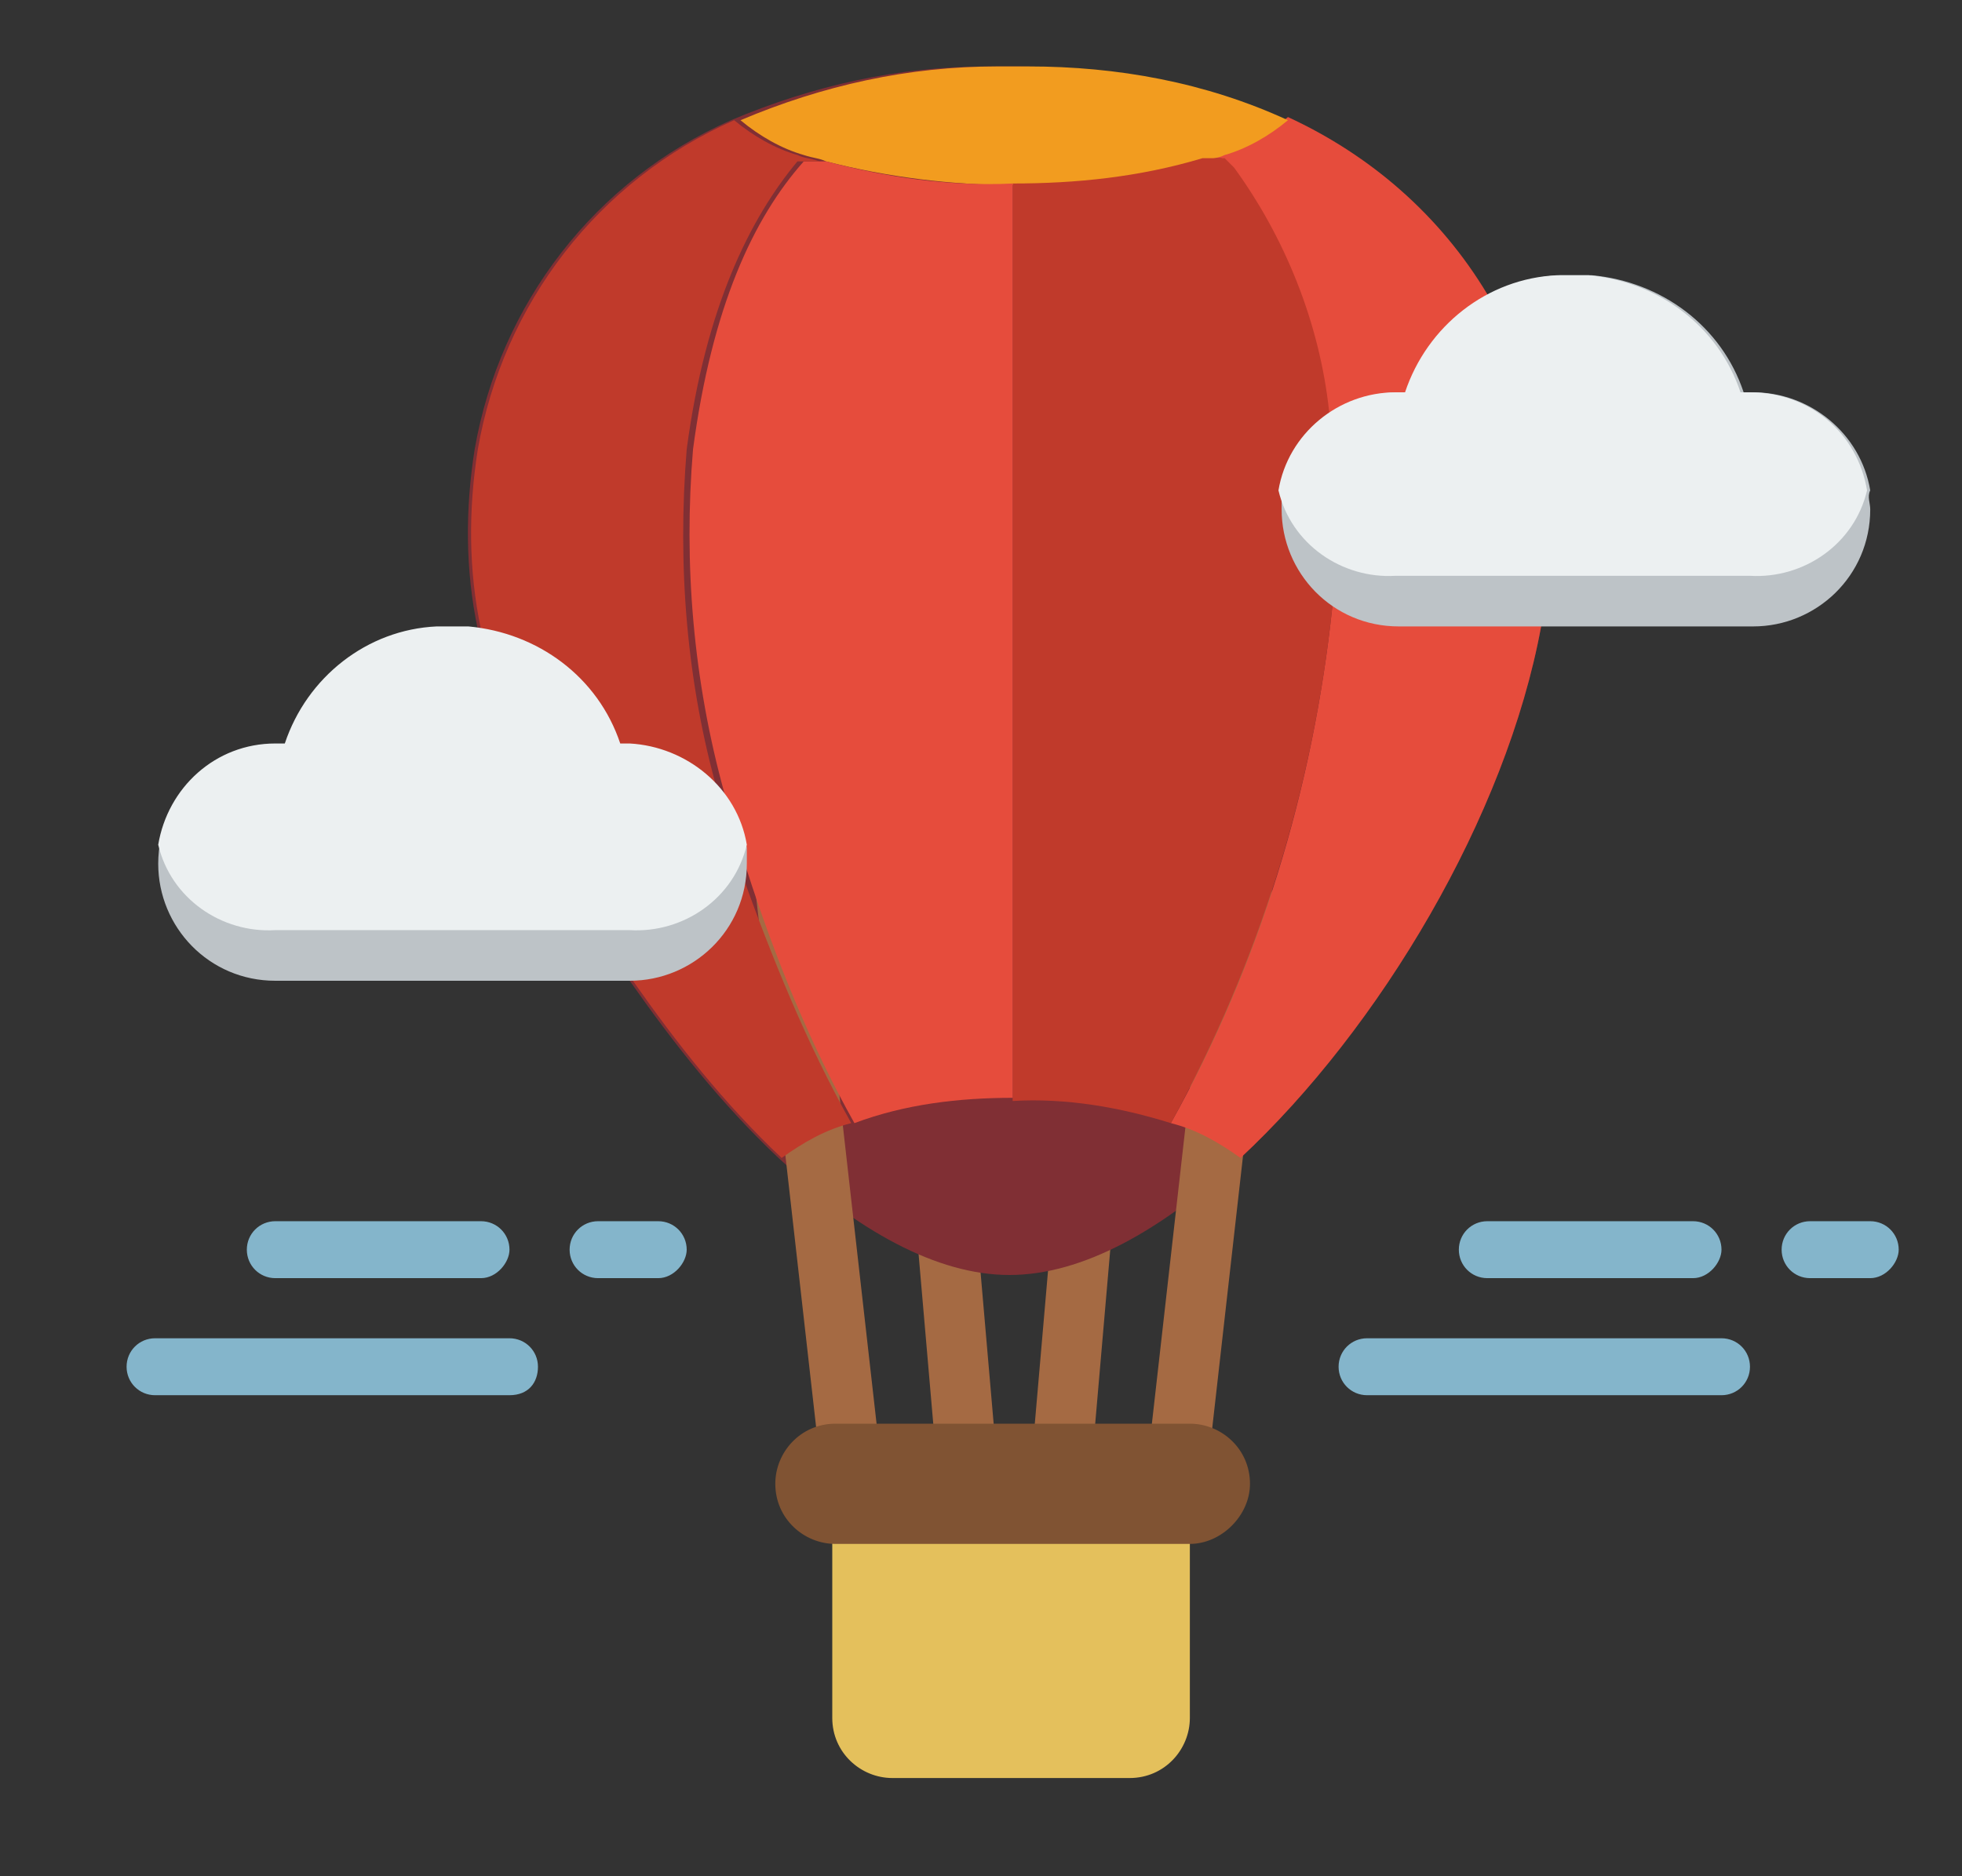 <svg xmlns="http://www.w3.org/2000/svg" xmlns:xlink="http://www.w3.org/1999/xlink" id="Capa_1" x="0px" y="0px" viewBox="25 -9.3 62 59.3" style="enable-background:new 25 -9.3 62 59.3;" xml:space="preserve">
<rect x="25" y="-9.3" width="62" height="59.3" fill="#333333" stroke="none"/>
<style type="text/css">
	.icono-globo-0{fill:#A56A43;}
	.icono-globo-1{fill:#802F34;}
	.icono-globo-2{fill:#E4C05C;}
	.icono-globo-3{fill:#805333;}
	.icono-globo-4{fill:#E64C3C;}
	.icono-globo-5{fill:#F29C1F;}
	.icono-globo-6{fill:#C03A2B;}
	.icono-globo-7{fill:#BDC3C7;}
	.icono-globo-8{fill:#ECF0F1;}
	.icono-globo-9{fill:#84B5CB;}
</style>
<g id="Grupo_1717" transform="translate(-288 -95)">
	<path id="Trazado_2135" class="icono-globo-0" d="M343.4,131.7c-0.5,0-0.9-0.4-0.9-0.9l-0.9-10.4c0-0.5,0.3-1,0.9-1c0.5,0,1,0.3,1,0.9l0,0   l0.9,10.4C344.4,131.2,344,131.6,343.4,131.7C343.5,131.7,343.5,131.7,343.4,131.7L343.4,131.7z"></path>
	<path id="Trazado_2136" class="icono-globo-0" d="M346.6,131.7L346.6,131.7c-0.6,0-1-0.5-0.9-1l0.9-10.4c0-0.5,0.5-0.9,1-0.9   c0.5,0,0.9,0.5,0.9,1l-0.9,10.4C347.5,131.3,347.1,131.7,346.6,131.7L346.6,131.7z"></path>
	<path id="Trazado_2137" class="icono-globo-1" d="M361.7,105.5c-1.1,6-5.1,12.7-9.5,16.8h0c-2.5,2.3-5,3.7-7.3,3.7s-4.8-1.4-7.3-3.7h0   c-1.8-1.7-3.3-3.6-4.7-5.6l-4.8-11.1v0c-0.4-1.9-0.4-3.8-0.1-5.7c0.8-4.6,3.8-8.5,8.1-10.4c2.6-1.1,5.3-1.7,8.1-1.7h0   c0.3,0,0.5,0,0.5,0s0.2,0,0.5,0c2.8,0,5.6,0.6,8.1,1.7c2.6,1.2,4.8,3.1,6.3,5.6L361.7,105.5z"></path>
	<path id="Trazado_2138" class="icono-globo-1" d="M353.8,89.4C353.7,89.4,353.7,89.4,353.8,89.4"></path>
	<path id="Trazado_2139" class="icono-globo-0" d="M339.7,131.7c-0.5,0-0.9-0.4-0.9-0.8l-1.9-16.8c-0.1-0.5,0.3-1,0.8-1.1   c0.5-0.1,1,0.3,1.1,0.8c0,0,0,0,0,0.1l1.9,16.8c0.1,0.5-0.3,1-0.8,1C339.7,131.7,339.7,131.7,339.7,131.7L339.7,131.7z"></path>
	<path id="Trazado_2140" class="icono-globo-0" d="M350.3,131.7c0,0-0.1,0-0.1,0c-0.5-0.1-0.9-0.5-0.8-1l1.9-16.8c0-0.5,0.5-0.9,1-0.9   c0.5,0,0.9,0.5,0.9,1c0,0,0,0,0,0.1l-1.9,16.8C351.2,131.3,350.8,131.7,350.3,131.7z"></path>
	<path id="Trazado_2141" class="icono-globo-2" d="M339.4,133.5h11.2v6.5c0,1-0.8,1.9-1.9,1.9h-7.5c-1,0-1.9-0.8-1.9-1.9V133.5z"></path>
	<path id="Trazado_2142" class="icono-globo-3" d="M350.6,134.5h-11.2c-1,0-1.9-0.8-1.9-1.9c0-1,0.8-1.9,1.9-1.9h11.2c1,0,1.9,0.8,1.9,1.9   C352.5,133.6,351.6,134.5,350.6,134.5z"></path>
	<path id="Trazado_2143" class="icono-globo-4" d="M361.7,105.5c-1.1,6-5.1,12.7-9.5,16.8h0c-0.7-0.5-1.4-0.9-2.2-1.1c2.8-5,4.5-10.6,5.1-16.3   l-0.2-6.2c-0.3-2.8-1.4-5.4-3-7.7c-0.1-0.1-0.2-0.2-0.3-0.3H351c0.2-0.1,0.4-0.1,0.7-0.2c0.7-0.2,1.4-0.6,2-1.1   c2.6,1.2,4.8,3.1,6.3,5.6L361.7,105.5z"></path>
	<path id="Trazado_2144" class="icono-globo-5" d="M353.7,89.5c-0.6,0.5-1.3,0.9-2,1.1c-0.2,0.1-0.4,0.1-0.7,0.2c-3.9,1-8,1-11.9,0   c-0.2-0.1-0.4-0.1-0.7-0.2c-0.7-0.2-1.4-0.6-2-1.1c2.6-1.1,5.3-1.7,8.1-1.7h0c0.3,0,0.5,0,0.5,0s0.2,0,0.5,0   C348.3,87.8,351.1,88.3,353.7,89.5z"></path>
	<path id="Trazado_2145" class="icono-globo-6" d="M355.1,104.9c-0.6,5.7-2.3,11.2-5.1,16.3c-1.6-0.5-3.3-0.8-5-0.7V91.5c2,0,4-0.2,6-0.8h0.7   c0.1,0.1,0.2,0.2,0.3,0.3c1.6,2.2,2.7,4.9,3,7.7L355.1,104.9z"></path>
	<path id="Trazado_2146" class="icono-globo-4" d="M345,91.5v28.9c-1.7,0-3.4,0.2-5,0.8h0c-1.4-2.5-2.5-5.2-3.4-8l-0.7-2.4   c-1-3.6-1.3-7.3-1-10.9c0.6-4.5,1.9-7.3,3.5-9.1h0.7C341,91.3,343,91.6,345,91.5L345,91.5z"></path>
	<path id="Trazado_2147" class="icono-globo-6" d="M339.9,121.2c-0.8,0.2-1.5,0.6-2.2,1.1h0c-1.8-1.7-3.3-3.6-4.7-5.6l-4.8-11.1v0   c-0.4-1.9-0.4-3.8-0.1-5.7c0.8-4.6,3.8-8.5,8.1-10.4c0.6,0.5,1.3,0.9,2,1.1c0.2,0.1,0.4,0.1,0.7,0.2h-0.7c-1.5,1.8-2.9,4.6-3.5,9.1   c-0.3,3.7,0,7.4,1,10.9l0.7,2.4C337.4,116,338.5,118.7,339.9,121.2z"></path>
	<path id="Trazado_2148" class="icono-globo-6" d="M353.8,89.4C353.7,89.4,353.7,89.4,353.8,89.4"></path>
	<path id="Trazado_2149" class="icono-globo-6" d="M336.3,89.5C336.3,89.4,336.3,89.4,336.3,89.5"></path>
	<path id="Trazado_2150" class="icono-globo-7" d="M336.6,113c0,2.1-1.7,3.7-3.7,3.7h-11.2c-2.1,0-3.7-1.7-3.7-3.7c0-2.1,1.7-3.7,3.7-3.7   c0.1,0,0.2,0,0.3,0c0.7-2.1,2.6-3.6,4.8-3.7c0.1,0,0.3,0,0.5,0s0.3,0,0.5,0c2.2,0.2,4.1,1.6,4.8,3.7c0.1,0,0.2,0,0.3,0   c1.8,0,3.4,1.4,3.7,3.2C336.6,112.6,336.6,112.8,336.6,113L336.6,113z"></path>
	<path id="Trazado_2151" class="icono-globo-8" d="M336.6,112.4c-0.4,1.7-2,2.8-3.7,2.7h-11.2c-1.7,0.1-3.3-1-3.7-2.7c0.3-1.8,1.8-3.2,3.7-3.2   c0.1,0,0.2,0,0.3,0c0.7-2.1,2.6-3.6,4.8-3.7c0.1,0,0.3,0,0.5,0s0.3,0,0.5,0c2.2,0.2,4.1,1.6,4.8,3.7c0.1,0,0.2,0,0.3,0   C334.7,109.3,336.3,110.6,336.6,112.4L336.6,112.4z"></path>
	<path id="Trazado_2152" class="icono-globo-7" d="M372.1,101.8c0,2.1-1.7,3.7-3.7,3.7h-11.2c-2.1,0-3.7-1.7-3.7-3.7c0-0.2,0-0.4,0-0.6   c0.3-1.8,1.9-3.1,3.7-3.1c0.1,0,0.2,0,0.3,0c0.7-2.1,2.6-3.6,4.8-3.7c0.1,0,0.3,0,0.5,0c0.1,0,0.3,0,0.5,0c2.2,0.2,4.1,1.6,4.8,3.7   c0.1,0,0.2,0,0.3,0c1.8,0,3.4,1.3,3.7,3.1C372,101.4,372.1,101.6,372.1,101.8L372.1,101.8z"></path>
	<path id="Trazado_2153" class="icono-globo-8" d="M372,101.2c-0.4,1.7-2,2.8-3.7,2.7h-11.2c-1.7,0.1-3.3-1-3.7-2.7c0.3-1.8,1.9-3.1,3.7-3.1   c0.1,0,0.2,0,0.3,0c0.7-2.1,2.6-3.6,4.8-3.7c0.1,0,0.3,0,0.5,0s0.3,0,0.5,0c2.2,0.2,4.1,1.6,4.8,3.7c0.1,0,0.2,0,0.3,0   C370.2,98.1,371.7,99.4,372,101.2L372,101.2z"></path>
	<path id="Trazado_2154" class="icono-globo-9" d="M328.2,126.1h-6.5c-0.5,0-0.9-0.4-0.9-0.9c0-0.5,0.4-0.9,0.9-0.9h6.5c0.5,0,0.9,0.4,0.9,0.9   C329.1,125.6,328.7,126.1,328.2,126.1L328.2,126.1z"></path>
	<path id="Trazado_2155" class="icono-globo-9" d="M333.8,126.1h-1.9c-0.5,0-0.9-0.4-0.9-0.9c0-0.5,0.4-0.9,0.9-0.9h1.9c0.5,0,0.9,0.4,0.9,0.9   C334.7,125.6,334.3,126.1,333.8,126.1C333.8,126.1,333.8,126.1,333.8,126.1z"></path>
	<path id="Trazado_2156" class="icono-globo-9" d="M329.1,129.8h-11.2c-0.5,0-0.9-0.4-0.9-0.9c0-0.5,0.4-0.9,0.9-0.9h11.2   c0.5,0,0.9,0.4,0.9,0.9S329.7,129.8,329.1,129.8C329.1,129.8,329.1,129.8,329.1,129.8z"></path>
	<path id="Trazado_2157" class="icono-globo-9" d="M366.5,126.1h-6.5c-0.5,0-0.9-0.4-0.9-0.9c0-0.5,0.4-0.9,0.9-0.9h6.5c0.5,0,0.9,0.4,0.9,0.9   C367.4,125.6,367,126.1,366.5,126.1C366.5,126.1,366.5,126.1,366.5,126.1L366.5,126.1z"></path>
	<path id="Trazado_2158" class="icono-globo-9" d="M372.1,126.1h-1.9c-0.5,0-0.9-0.4-0.9-0.9c0-0.5,0.4-0.9,0.9-0.9c0,0,0,0,0,0h1.9   c0.5,0,0.9,0.4,0.9,0.9C373,125.6,372.6,126.1,372.1,126.1z"></path>
	<path id="Trazado_2159" class="icono-globo-9" d="M367.4,129.8h-11.2c-0.5,0-0.9-0.4-0.9-0.9c0-0.5,0.4-0.9,0.9-0.9c0,0,0,0,0,0h11.2   c0.5,0,0.9,0.4,0.9,0.9C368.3,129.4,367.9,129.8,367.4,129.8z"></path>
</g>
</svg>